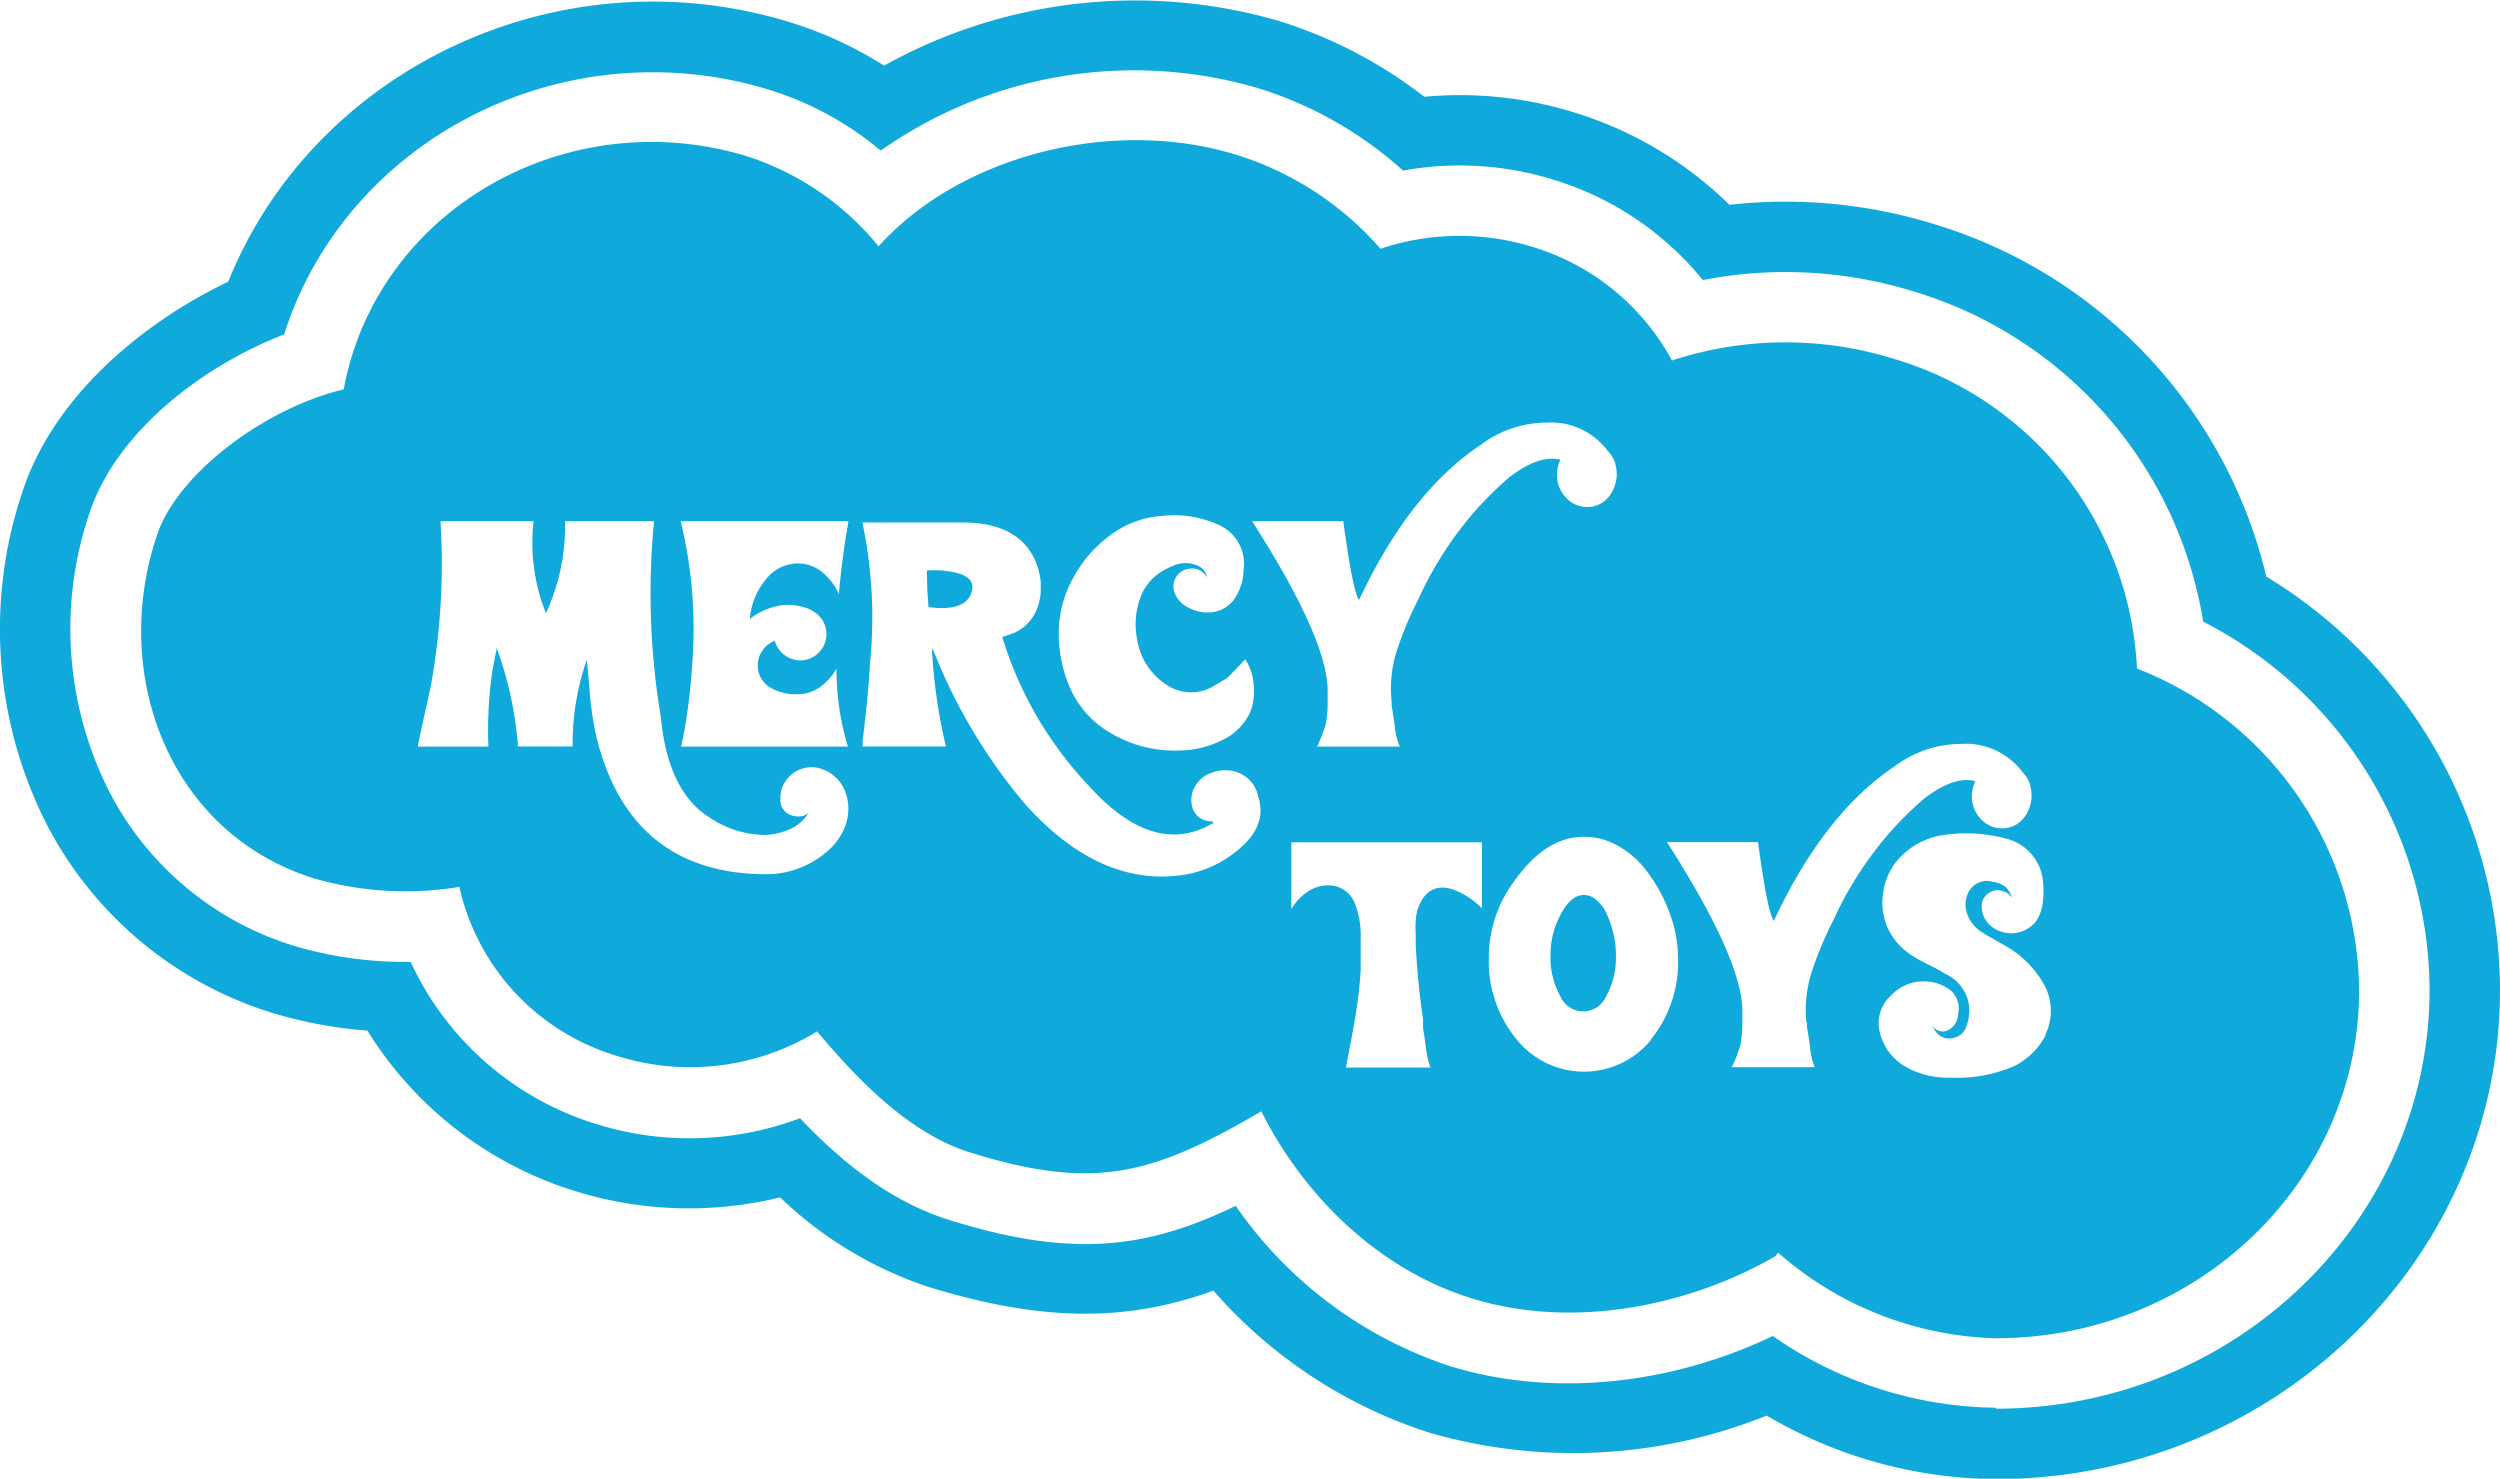 <svg xmlns="http://www.w3.org/2000/svg" viewBox="0 0 177.47 104.97"><defs><style>.cls-1{fill:#10a9dc;}</style></defs><title>logoAsset 1logo</title><g id="Layer_2" data-name="Layer 2"><g id="Layer_1-2" data-name="Layer 1"><path id="_Compound_Path_" data-name="&lt;Compound Path&gt;" class="cls-1" d="M160.88,40.93a34.47,34.47,0,0,0-23.52-25,35.68,35.68,0,0,0-14.59-1.39,27,27,0,0,0-11-6.55,27.38,27.38,0,0,0-10.66-1.12A32.6,32.6,0,0,0,90.76,1.48a36.59,36.59,0,0,0-28,3.18,27.63,27.63,0,0,0-6.65-3.07C39.83-3.44,22.34,4.78,16.2,20,9.92,23,3.84,28.24,1.65,34.74A30.58,30.58,0,0,0,3.21,58.31a27,27,0,0,0,16.14,13.6,31.33,31.33,0,0,0,6.73,1.25,26.56,26.56,0,0,0,14.77,11.4A27.26,27.26,0,0,0,55.38,85a27.73,27.73,0,0,0,10.49,6.34c8.38,2.6,14.32,2.42,20.27.28a34.21,34.21,0,0,0,15.35,10.09,36.79,36.79,0,0,0,23.92-1.22A32.53,32.53,0,0,0,141.67,105c19.74,0,35.8-15.58,35.8-34.73A34.4,34.4,0,0,0,160.88,40.93Zm-19.21,59a28.16,28.16,0,0,1-15.82-5.09C118.46,98.37,110.11,99.17,103,97a29.81,29.81,0,0,1-15.28-11.4c-6.35,3.07-11.67,3.72-20.34,1-4.19-1.3-7.66-4.14-10.59-7.22a22.24,22.24,0,0,1-14.44.42,21.45,21.45,0,0,1-13.2-11.52,27.55,27.55,0,0,1-8.29-1.14A22,22,0,0,1,7.66,56,25.55,25.55,0,0,1,6.38,36.34c1.93-5.71,8-10.37,13.79-12.6l.15-.46C25,9.54,40.33,2,54.59,6.37a22.79,22.79,0,0,1,7.93,4.32A31.24,31.24,0,0,1,89.28,6.25a27.55,27.55,0,0,1,10.32,5.86,22.47,22.47,0,0,1,10.69.65,21.86,21.86,0,0,1,10.59,7.12,30.72,30.72,0,0,1,15,.82A29.36,29.36,0,0,1,156.4,44.13a29.52,29.52,0,0,1,16.07,26.11C172.47,86.64,158.65,100,141.67,100Z"/><g id="_Group_" data-name="&lt;Group&gt;"><path id="_Path_" data-name="&lt;Path&gt;" class="cls-1" d="M68,40.69a6.79,6.79,0,0,0-2.2-.19q0,1.35.12,2.6,2.89.37,3.11-1.36Q69.07,41,68,40.69Z"/><path id="_Compound_Path_2" data-name="&lt;Compound Path&gt;" class="cls-1" d="M151.7,47.46a24.13,24.13,0,0,0-17.3-22,25.89,25.89,0,0,0-15.71.13,16.76,16.76,0,0,0-9.89-8.06A17.59,17.59,0,0,0,98,17.66,22.4,22.4,0,0,0,87.8,11c-8.89-2.76-19.71.09-25.43,6.49a19.93,19.93,0,0,0-9.26-6.37c-11.7-3.63-24.26,2.52-28,13.74a20.89,20.89,0,0,0-.71,2.78c-5.65,1.35-11.78,6-13.23,10.28C7.78,47.83,12,59.16,22.31,62.36a23.46,23.46,0,0,0,10.3.6,16.2,16.2,0,0,0,11.2,12A17.24,17.24,0,0,0,58,73.22c2.73,3.23,6.43,7.21,10.86,8.59,8.86,2.75,12.94,1.6,20.68-2.92,2.88,5.76,8.1,11.16,14.94,13.28,7.26,2.25,15.52.5,21.56-3l.18-.25A24.37,24.37,0,0,0,141.67,95c14.25,0,25.8-11.07,25.8-24.73A24.74,24.74,0,0,0,151.7,47.46ZM60.22,37v0a.36.36,0,0,0,0,.09,2.55,2.55,0,0,0-.05.29q-.1.51-.18,1.09-.28,1.85-.44,3.7a4.2,4.2,0,0,0-1.22-1.58A2.7,2.7,0,0,0,56.61,40a2.88,2.88,0,0,0-2.24,1.13,5,5,0,0,0-1.14,2.8,5.08,5.08,0,0,1,1.64-.83,3.71,3.71,0,0,1,2.16,0,2.22,2.22,0,0,1,1.31.86A1.87,1.87,0,0,1,58.67,45a1.87,1.87,0,0,1-1.87,1.88A1.9,1.9,0,0,1,55,45.49a1.88,1.88,0,0,0-1,.9,1.8,1.8,0,0,0-.16,1.27,1.83,1.83,0,0,0,.81,1.13,3.56,3.56,0,0,0,2,.49,2.69,2.69,0,0,0,1.55-.5,4,4,0,0,0,1.18-1.32A18.93,18.93,0,0,0,60.19,53H48.34a7.05,7.05,0,0,0,.16-.71q.12-.58.22-1.26.29-1.84.41-3.78A32.23,32.23,0,0,0,48.32,37ZM60,58.64a4.37,4.37,0,0,1-1.27,1.79,6.54,6.54,0,0,1-2,1.2,6.44,6.44,0,0,1-2.29.43q-8.43,0-11.36-7.39a17.83,17.83,0,0,1-.83-2.75,24.94,24.94,0,0,1-.41-3.07q-.16-1.91-.19-2a18.11,18.11,0,0,0-1,6.14H36.77a25.7,25.7,0,0,0-1.49-6.93l0-.1s-.11.52-.32,1.62A29.13,29.13,0,0,0,34.67,53h-5v-.08l0,0q0-.08.92-4.25A49,49,0,0,0,31.27,37h6.61a13.33,13.33,0,0,0,.88,6.53A14.85,14.85,0,0,0,40.11,37h6.32a53.11,53.11,0,0,0,.48,13.89q.51,5.42,3.61,7.24a7.16,7.16,0,0,0,3.62,1.14A4.53,4.53,0,0,0,56,58.89a2.83,2.83,0,0,0,1.43-1.25.82.82,0,0,1-.59.31,1.48,1.48,0,0,1-.67-.08,1.11,1.11,0,0,1-.77-1.12,2.09,2.09,0,0,1,.43-1.39,2.18,2.18,0,0,1,1.14-.8,2.11,2.11,0,0,1,1.27,0,2.59,2.59,0,0,1,1.13.67,2.65,2.65,0,0,1,.7,1.17A3.42,3.42,0,0,1,60,58.64ZM76.2,41a8.93,8.93,0,0,1,2.72-3.08,6.85,6.85,0,0,1,3.61-1.3,7.57,7.57,0,0,1,4,.65,3,3,0,0,1,1.75,3.16,3.8,3.8,0,0,1-.72,2.18,2.3,2.3,0,0,1-1.59.86A2.87,2.87,0,0,1,84.14,43a1.71,1.71,0,0,1-.68-.76,1.23,1.23,0,0,1-.1-1,1.27,1.27,0,0,1,1.2-.88,1.13,1.13,0,0,1,1.11.64,1,1,0,0,0-.14-.41,1.15,1.15,0,0,0-.63-.48,2.2,2.2,0,0,0-.79-.14,2.51,2.51,0,0,0-.9.22,5.11,5.11,0,0,0-.82.43,3.62,3.62,0,0,0-1.53,2.09,5.41,5.41,0,0,0-.14,2.66,4.66,4.66,0,0,0,2,3.18,3.12,3.12,0,0,0,3.57.07l.83-.49,1.28-1.32A3.73,3.73,0,0,1,89,48.68a4,4,0,0,1-.26,1.9,4.14,4.14,0,0,1-2.06,2,6.88,6.88,0,0,1-2.82.69,8.88,8.88,0,0,1-5.44-1.5A6.87,6.87,0,0,1,75.9,48.7a9.65,9.65,0,0,1-.74-3.89A8,8,0,0,1,76.2,41ZM87.78,60.42a7.85,7.85,0,0,1-4.09,1.73q-5.73.68-10.86-5a38.88,38.88,0,0,1-6.58-11,.23.23,0,0,1-.1-.16,39,39,0,0,0,1,7H61.24v0l0-.09c0-.1,0-.22,0-.35q.08-.6.15-1.26.25-2.12.37-4.2a32.71,32.71,0,0,0-.54-10h7.14q3.36,0,4.74,2a4.45,4.45,0,0,1,.67,1.57,5,5,0,0,1,.11.66q0,.24,0,.47a3.69,3.69,0,0,1-.43,1.78A3,3,0,0,1,72,44.92q-.23.1-.85.3a26.61,26.61,0,0,0,6.14,10.56q4.61,5.11,8.78,2.67l.06,0,.08,0-.1-.05s-.06-.07,0-.1a1.39,1.39,0,0,1-1.47-1,1.92,1.92,0,0,1,.44-1.82,2,2,0,0,1,.89-.61,2.74,2.74,0,0,1,1.25-.18,2.31,2.31,0,0,1,2.1,1.85Q90,58.68,87.78,60.42Zm1.17-23.33L88.88,37h6.48q.67,5,1.12,5.59,3.59-7.66,8.62-11A7.83,7.83,0,0,1,109.8,30a5,5,0,0,1,4.32,2h0a2.07,2.07,0,0,1,.6,1.17,2.52,2.52,0,0,1-.09,1.31,2.32,2.32,0,0,1-.71,1.07,1.88,1.88,0,0,1-1.24.44,2,2,0,0,1-1.52-.67,2.29,2.29,0,0,1-.63-1.63,2.46,2.46,0,0,1,.24-1.05q-1.46-.39-3.58,1.2a25.09,25.09,0,0,0-2.69,2.68,25.88,25.88,0,0,0-3.85,6.09,25.16,25.16,0,0,0-1.46,3.48,8.85,8.85,0,0,0-.4,3.72.29.29,0,0,0,0,.07.71.71,0,0,0,0,.12c0,.12,0,.25.05.38L99,51.44A5,5,0,0,0,99.37,53H93.5a11.93,11.93,0,0,0,.61-1.58,9.45,9.45,0,0,0,.13-2.06Q94.47,45.73,88.94,37.09ZM105.2,64.48a5.79,5.79,0,0,0-1.52-1.11q-1.7-.86-2.62.33a3.14,3.14,0,0,0-.56,1.67,6.23,6.23,0,0,0,0,.92l0,.45,0,.44q.18,3,.52,5.12s0,.1,0,.23v.2l0,.24q.1.67.18,1.18a7.06,7.06,0,0,0,.34,1.63h-6l.33-1.7q.19-1,.31-1.71a31.89,31.89,0,0,0,.41-3.45l0-.55,0-.6q0-.71,0-1.22a6,6,0,0,0-.38-2.33,2,2,0,0,0-2-1.37,2.55,2.55,0,0,0-1.42.48,3.67,3.67,0,0,0-1.12,1.21V59.79H105.2Zm12,9.34a6.14,6.14,0,0,1-9.51,0,8.7,8.7,0,0,1-2-5.84,9,9,0,0,1,1.71-5.3q2.08-3,4.54-3.25a4.76,4.76,0,0,1,2.8.55,6.45,6.45,0,0,1,2.19,1.9A11.36,11.36,0,0,1,118.59,65a9.06,9.06,0,0,1,.53,3A8.7,8.7,0,0,1,117.16,73.83Zm11.07-1.26a.26.26,0,0,0,0,.07.67.67,0,0,0,0,.12c0,.12,0,.25.05.38l.16,1.09a5,5,0,0,0,.34,1.54h-5.88a11.88,11.88,0,0,0,.61-1.58,9.44,9.44,0,0,0,.13-2.06q.24-3.61-5.29-12.25l-.07-.09h6.48q.67,5,1.12,5.59,3.59-7.66,8.62-11a7.83,7.83,0,0,1,4.7-1.56,5,5,0,0,1,4.33,2h0a2.08,2.08,0,0,1,.6,1.17,2.53,2.53,0,0,1-.09,1.31,2.31,2.31,0,0,1-.71,1.07,1.87,1.87,0,0,1-1.24.44,2,2,0,0,1-1.52-.67,2.29,2.29,0,0,1-.63-1.63,2.45,2.45,0,0,1,.24-1.05q-1.46-.39-3.58,1.2a25,25,0,0,0-2.69,2.68,25.87,25.87,0,0,0-3.85,6.09,25.3,25.3,0,0,0-1.46,3.48A8.87,8.87,0,0,0,128.23,72.57Zm16.95.91a5,5,0,0,1-2.28,2.23,10.22,10.22,0,0,1-4.51.8,6,6,0,0,1-3.1-.74,3.83,3.83,0,0,1-1.86-2.37,2.64,2.64,0,0,1,.76-2.71,3.13,3.13,0,0,1,2.59-1,3,3,0,0,1,1.65.62A1.73,1.73,0,0,1,139,72a1.3,1.3,0,0,1-.69,1.12.86.86,0,0,1-1.17-.36s0,0,0,0c.38.83.93,1.12,1.68.88a1.2,1.2,0,0,0,.75-.73,3.45,3.45,0,0,0,.23-1.12,2.88,2.88,0,0,0-1.67-2.64l-.75-.43-.39-.2-.39-.2a7.09,7.09,0,0,1-1.33-.82,4.49,4.49,0,0,1-1.37-1.88,4.34,4.34,0,0,1-.23-2.13A4.49,4.49,0,0,1,135,60.74a5.28,5.28,0,0,1,2.71-1.42,10.8,10.8,0,0,1,5,.3,3.44,3.44,0,0,1,2.31,2.87,6.65,6.65,0,0,1,0,1.51,2.91,2.91,0,0,1-.51,1.43,2.26,2.26,0,0,1-3.21.28,1.83,1.83,0,0,1-.62-1.24,1.13,1.13,0,0,1,.6-1.14,1.06,1.06,0,0,1,.86-.08,1.08,1.08,0,0,1,.71.52,2,2,0,0,0-.48-.81,1.94,1.94,0,0,0-.91-.36,1.45,1.45,0,0,0-1.59.53,1.87,1.87,0,0,0-.26,1.63,2.48,2.48,0,0,0,1.05,1.39,8.1,8.1,0,0,0,.77.46l.4.23.38.22A7.26,7.26,0,0,1,145,69.71,3.87,3.87,0,0,1,145.18,73.48Z"/><path id="_Path_2" data-name="&lt;Path&gt;" class="cls-1" d="M114,64.76a2.71,2.71,0,0,0-.76-.94,1.27,1.27,0,0,0-1-.27q-.86.13-1.57,1.6a5.91,5.91,0,0,0-.6,2.63,5.59,5.59,0,0,0,.68,2.91,1.77,1.77,0,0,0,3.28,0,5.61,5.61,0,0,0,.68-2.91,6.33,6.33,0,0,0-.18-1.5A7,7,0,0,0,114,64.76Z"/></g></g></g></svg>
